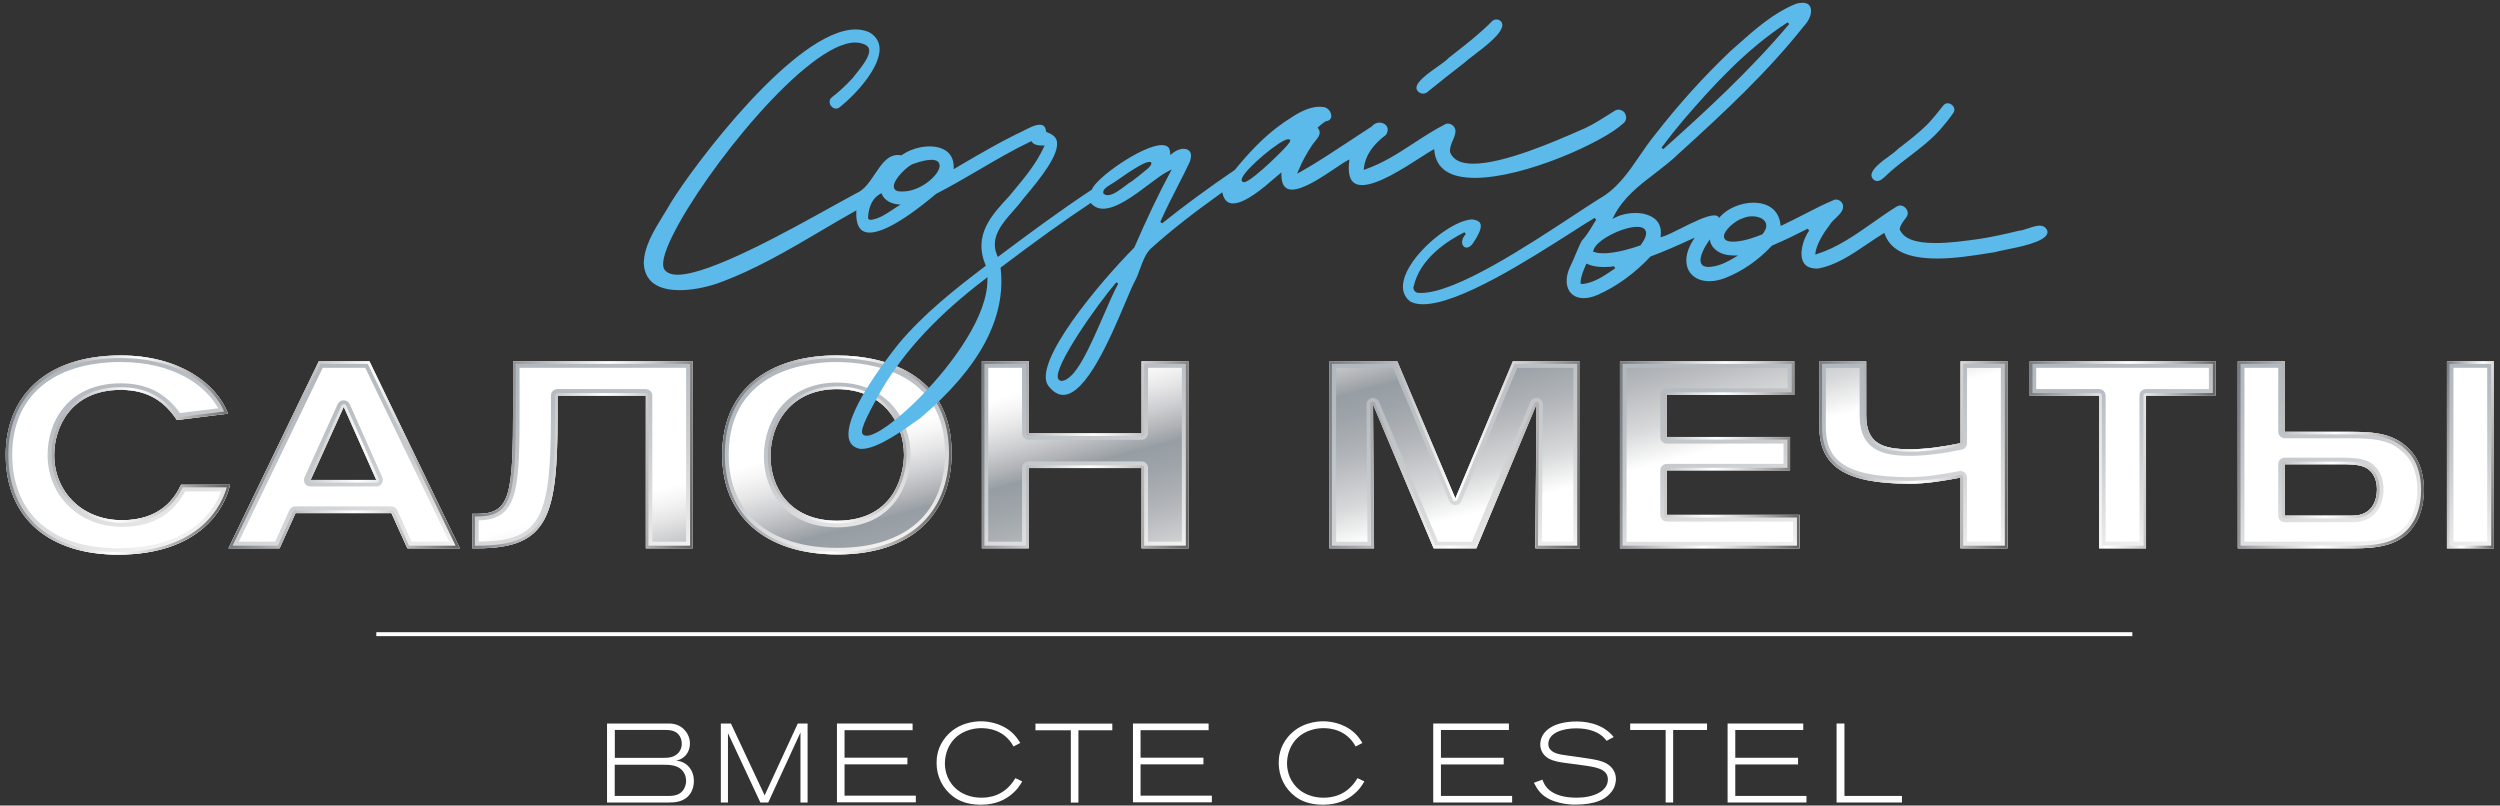 <svg width="270" height="87" viewBox="0 0 270 87" fill="none" xmlns="http://www.w3.org/2000/svg">
<rect x="0" y="0" width="270" height="87" fill="#333333" stroke="none"/>
<path d="M72.25 78.14C73.01 78.14 73.65 78.42 74.11 79.05C74.24 79.23 74.51 79.67 74.51 80.28C74.51 81.4 73.77 82.01 73.02 82.15C74.26 82.25 74.94 83.24 74.94 84.35C74.94 84.64 74.89 85.62 74.08 86.2C73.51 86.61 72.87 86.67 72.21 86.67H65.56V78.14H72.25ZM66.4 81.85H71.61C72.24 81.85 72.85 81.8 73.3 81.27C73.43 81.11 73.63 80.82 73.63 80.33C73.63 80.19 73.62 79.83 73.4 79.48C73.01 78.88 72.38 78.83 71.73 78.83H66.4V81.85ZM66.4 85.96H72.22C72.87 85.96 73.52 85.83 73.88 85.19C74.07 84.84 74.1 84.5 74.1 84.36C74.1 84.22 74.08 83.71 73.77 83.31C73.26 82.61 72.32 82.59 71.53 82.59H66.39V85.96H66.4Z" fill="white"/>
<path d="M86.45 86.67V79.11L82.97 86.67H82.12L78.62 79.18V86.67H77.85V78.14H78.94L82.58 85.9L86.16 78.14H87.22V86.67H86.45Z" fill="white"/>
<path d="M90.39 86.67V78.14H98.56V78.86H91.21V81.83H98V82.55H91.21V85.93H98.91V86.65H90.39V86.67Z" fill="white"/>
<path d="M109.46 80.62C108.46 78.77 106.66 78.64 105.98 78.64C105.51 78.64 104.12 78.72 103.08 79.79C102.14 80.76 102.05 81.99 102.05 82.44C102.05 82.91 102.13 84.08 103.11 85.05C104.15 86.09 105.52 86.15 105.99 86.15C106.73 86.15 108.49 86.03 109.66 84.04L110.4 84.39C110.19 84.75 109.86 85.34 109.06 85.94C108.52 86.34 107.56 86.91 105.94 86.91C104.38 86.91 103.49 86.43 102.96 86.04C101.8 85.18 101.15 83.85 101.15 82.39C101.15 81.86 101.22 80.7 102.14 79.6C103.44 78.03 105.28 77.9 105.96 77.9C106.49 77.9 108.06 78 109.3 79.12C109.69 79.47 109.92 79.81 110.19 80.24L109.46 80.62Z" fill="white"/>
<path d="M116.47 78.87V86.68H115.65V78.87H111.83V78.15H120.13V78.87H116.47Z" fill="white"/>
<path d="M122.36 86.67V78.14H130.53V78.86H123.18V81.83H129.97V82.55H123.18V85.93H130.88V86.65H122.36V86.67Z" fill="white"/>
<path d="M146.41 80.62C145.41 78.77 143.61 78.64 142.93 78.64C142.46 78.64 141.07 78.72 140.03 79.79C139.09 80.76 139 81.99 139 82.44C139 82.91 139.09 84.08 140.06 85.05C141.1 86.09 142.46 86.15 142.94 86.15C143.68 86.15 145.44 86.03 146.61 84.04L147.35 84.39C147.14 84.75 146.81 85.34 146.01 85.94C145.47 86.34 144.51 86.91 142.89 86.91C141.33 86.91 140.44 86.43 139.91 86.04C138.75 85.18 138.1 83.85 138.1 82.39C138.1 81.86 138.17 80.7 139.09 79.6C140.39 78.03 142.23 77.9 142.91 77.9C143.44 77.9 145.01 78 146.25 79.12C146.64 79.47 146.87 79.81 147.14 80.24L146.41 80.62Z" fill="white"/>
<path d="M154.79 86.67V78.14H162.96V78.84H155.62V81.84H162.4V82.56H155.62V85.96H163.31V86.67H154.79Z" fill="white"/>
<path d="M166.58 84.2C166.77 84.71 167.28 86.15 170.3 86.15C172 86.15 173.65 85.5 173.65 84.19C173.65 83.01 172.33 82.84 170.79 82.63L168.93 82.38C168.42 82.31 167.82 82.21 167.37 81.98C167.08 81.84 166.35 81.39 166.35 80.4C166.35 79.02 167.7 77.92 170.28 77.92C170.88 77.92 172.99 77.98 174.28 79.6L173.51 80.01C172.76 78.96 171.44 78.66 170.22 78.66C168.79 78.66 167.22 79.14 167.22 80.36C167.22 80.96 167.72 81.19 167.88 81.28C168.24 81.45 168.65 81.51 169.46 81.62C171.32 81.89 172.5 82.01 173.25 82.33C174.01 82.66 174.52 83.3 174.52 84.14C174.52 84.38 174.46 84.93 174.12 85.41C173.48 86.32 172.33 86.9 170.08 86.9C169.55 86.9 167.49 86.8 166.39 85.63C166.06 85.29 165.88 84.95 165.66 84.54L166.58 84.2Z" fill="white"/>
<path d="M180.7 78.84V86.67H179.89V78.84H176.06V78.14H184.36V78.84H180.7Z" fill="white"/>
<path d="M186.58 86.67V78.14H194.75V78.84H187.41V81.84H194.19V82.56H187.41V85.96H195.1V86.67H186.58Z" fill="white"/>
<path d="M198.35 86.67V78.14H199.2V85.96H205.41V86.67H198.35Z" fill="white"/>
<path d="M40.64 68.49H230.29" stroke="white" stroke-width="0.425" stroke-miterlimit="10"/>
<path d="M24.85 52.35C24.31 54.84 21.62 59.9 12.75 59.9C5.54 59.9 0.62 56.15 0.62 49.09C0.62 43.11 4.65 38.39 13.04 38.39C19.45 38.39 23.43 41.51 24.63 44.68L19.11 45.37C17.91 43.54 16.16 42.11 13.04 42.11C7.66 42.11 5.86 46.15 5.86 49.15C5.86 53.04 8.81 56.19 13.18 56.19C17.3 56.19 18.87 53.84 19.56 52.36H24.85V52.35ZM43.99 59.21L42.27 55.41H31.91L30.19 59.21H24.67L34.43 39.01H39.89L49.65 59.21H43.99ZM37.12 43.94L33.54 51.84H40.64L37.12 43.94ZM69.75 59.21V42.73H60.22V45.02C60.19 55.66 59.28 59.21 51.58 59.21H51.01V55.49H51.58C55.16 55.49 55.41 53.34 55.41 43.87V39.01H74.81V59.21H69.75ZM90.27 38.39C96.51 38.39 102.77 40.96 102.77 48.92C102.77 55.59 98.42 59.88 90.44 59.88C82.46 59.88 77.99 55.56 77.99 49.12C78 41.3 84.04 38.39 90.27 38.39ZM90.39 56.24C97.03 56.24 97.63 50.55 97.63 49.15C97.63 45.54 95.26 42.03 90.39 42.03C85.38 42.03 83.21 45.78 83.21 49.27C83.21 52.52 85.18 56.24 90.39 56.24ZM123.29 59.21V50.54H111.1V59.21H106.04V39.01H111.1V46.79H123.29V39.01H128.35V59.21H123.29ZM165.82 59.21C165.82 58.18 165.93 43.67 165.93 43.67L159.44 59.21H154.83L148.28 43.67C148.28 43.67 148.39 58.43 148.39 59.21H143.58V39.01H150.9L157.17 53.83L163.38 39.01H170.62V59.21H165.82ZM174.96 59.21V39.01H193.79V42.64H180.03V47.19H193.33V50.79H180.03V55.6H194.36V59.21H174.96ZM216.8 59.21H211.74V51.58C209.91 51.92 208.11 52.24 206.19 52.24C199.04 52.24 196.49 50.21 196.49 46.06V39.02H201.55V44.86C201.55 47.89 203.27 48.52 206.3 48.52C208.07 48.52 209.99 48.23 211.74 47.86V39.02H216.8V59.21ZM231.77 42.73V59.21H226.71V42.73H219.21V39.01H239.27V42.73H231.77ZM241.69 39.02H246.75V46.63H253.7C256.62 46.63 258.71 46.83 260.42 48.77C261.45 49.94 261.76 51.57 261.76 52.89C261.76 54.66 261.25 55.89 260.87 56.49C259.44 58.92 256.81 59.21 254.23 59.21H241.67V39.02H241.69ZM254.08 55.69C256.17 55.69 256.71 54.06 256.71 52.86C256.71 51.63 256.17 50.77 255.34 50.43C254.65 50.14 253.62 50.14 252.88 50.14H246.76V55.69H254.08ZM264.27 59.21V39.01H269.33V59.21H264.27Z" fill="url(#paint0_linear_41_21)"/>
<path d="M74.1 39.72V58.5H70.45V42.73C70.45 42.34 70.13 42.02 69.74 42.02H60.21C59.82 42.02 59.5 42.34 59.5 42.73V45.02C59.47 55.72 58.55 58.47 51.7 58.5V56.2C56.11 56.13 56.11 52.5 56.11 43.88V39.72H74.1ZM74.81 39.02H55.41V43.88C55.41 53.35 55.15 55.5 51.58 55.5H51.01V59.22H51.58C59.28 59.22 60.19 55.67 60.22 45.03V42.74H69.75V59.22H74.81V39.02Z" fill="url(#paint1_linear_41_21)"/>
<path d="M74.53 39.3V58.93H70.03V42.73C70.03 42.57 69.9 42.45 69.75 42.45H60.22C60.06 42.45 59.94 42.58 59.94 42.73V45.02C59.91 55.96 58.87 58.93 51.58 58.93H51.29V55.78H51.58C55.52 55.78 55.7 53.12 55.7 43.88V39.3H74.53ZM74.81 39.02H55.41V43.88C55.41 53.35 55.15 55.5 51.58 55.5H51.01V59.22H51.58C59.28 59.22 60.19 55.67 60.22 45.03V42.74H69.75V59.22H74.81V39.02Z" fill="url(#paint2_linear_41_21)"/>
<path d="M39.45 39.72L48.52 58.5H44.44L42.91 55.11C42.8 54.86 42.54 54.69 42.26 54.69H31.9C31.62 54.69 31.37 54.85 31.25 55.11L29.72 58.5H25.79L34.86 39.72H39.45ZM33.55 52.54H40.65C40.89 52.54 41.11 52.42 41.24 52.22C41.37 52.02 41.39 51.76 41.29 51.55L37.77 43.65C37.66 43.4 37.4 43.23 37.12 43.23C36.84 43.23 36.59 43.39 36.47 43.65L32.89 51.55C32.79 51.77 32.81 52.02 32.94 52.23C33.07 52.44 33.31 52.54 33.55 52.54ZM39.9 39.02H34.44L24.68 59.22H30.2L31.92 55.42H42.28L44 59.22H49.67L39.9 39.02ZM33.55 51.83L37.13 43.93L40.65 51.83H33.55Z" fill="url(#paint3_linear_41_21)"/>
<path d="M39.72 39.3L49.2 58.93H44.17L42.53 55.29C42.48 55.19 42.38 55.12 42.27 55.12H31.91C31.8 55.12 31.7 55.19 31.65 55.29L30.01 58.93H25.12L34.6 39.3H39.72ZM33.55 52.12H40.65C40.75 52.12 40.84 52.07 40.89 51.99C40.94 51.91 40.95 51.81 40.91 51.72L37.39 43.82C37.34 43.72 37.24 43.65 37.13 43.65C37.02 43.65 36.92 43.72 36.87 43.82L33.29 51.72C33.25 51.81 33.26 51.91 33.31 51.99C33.36 52.07 33.45 52.12 33.55 52.12ZM39.9 39.02H34.44L24.68 59.22H30.2L31.92 55.42H42.28L44 59.22H49.67L39.9 39.02ZM33.55 51.83L37.13 43.93L40.65 51.83H33.55Z" fill="url(#paint4_linear_41_21)"/>
<path d="M268.62 39.72V58.5H264.97V39.72H268.62ZM269.33 39.02H264.27V59.22H269.33V39.02Z" fill="url(#paint5_linear_41_21)"/>
<path d="M269.05 39.3V58.93H264.55V39.3H269.05ZM269.33 39.02H264.27V59.22H269.33V39.02Z" fill="url(#paint6_linear_41_21)"/>
<path d="M246.05 39.72V46.62C246.05 47.01 246.37 47.33 246.76 47.33H253.71C256.83 47.33 258.46 47.6 259.9 49.23C260.92 50.39 261.07 52.02 261.07 52.88C261.07 54.71 260.47 55.82 260.28 56.13C259.12 58.1 257.03 58.5 254.25 58.5H242.4V39.72H246.05ZM246.76 56.4H254.08C256.55 56.4 257.42 54.49 257.42 52.86C257.42 51.4 256.74 50.24 255.61 49.77C254.79 49.43 253.69 49.43 252.88 49.43H246.76C246.37 49.43 246.05 49.75 246.05 50.14V55.69C246.05 56.09 246.37 56.4 246.76 56.4ZM246.76 39.02H241.7V59.22H254.26C256.84 59.22 259.47 58.93 260.9 56.5C261.27 55.9 261.79 54.67 261.79 52.9C261.79 51.58 261.48 49.95 260.45 48.78C258.73 46.83 256.65 46.64 253.73 46.64H246.78V39.02H246.76ZM246.76 55.69V50.14H252.88C253.62 50.14 254.65 50.14 255.34 50.43C256.17 50.77 256.71 51.63 256.71 52.86C256.71 54.06 256.17 55.69 254.08 55.69H246.76Z" fill="url(#paint7_linear_41_21)"/>
<path d="M246.47 39.3V46.63C246.47 46.79 246.6 46.91 246.75 46.91H253.7C256.45 46.91 258.53 47.06 260.21 48.96C261.32 50.22 261.48 51.97 261.48 52.89C261.48 54.78 260.89 55.94 260.63 56.35C259.23 58.73 256.6 58.93 254.24 58.93H241.98V39.3H246.47ZM246.76 55.98H254.08C256.23 55.98 257 54.37 257 52.86C257 51.58 256.42 50.57 255.45 50.17C254.71 49.86 253.65 49.86 252.88 49.86H246.76C246.6 49.86 246.48 49.99 246.48 50.14V55.69C246.47 55.85 246.6 55.98 246.76 55.98ZM246.76 39.02H241.7V59.22H254.26C256.84 59.22 259.47 58.93 260.9 56.5C261.27 55.9 261.79 54.67 261.79 52.9C261.79 51.58 261.48 49.95 260.45 48.78C258.73 46.83 256.65 46.64 253.73 46.64H246.78V39.02H246.76ZM246.76 55.69V50.14H252.88C253.62 50.14 254.65 50.14 255.34 50.43C256.17 50.77 256.71 51.63 256.71 52.86C256.71 54.06 256.17 55.69 254.08 55.69H246.76Z" fill="url(#paint8_linear_41_21)"/>
<path d="M13.03 39.1C18.81 39.1 22.2 41.64 23.57 44.1L19.44 44.61C17.87 42.42 15.82 41.4 13.03 41.4C7.58 41.4 5.14 45.29 5.14 49.15C5.14 53.57 8.59 56.9 13.17 56.9C16.36 56.9 18.65 55.61 19.99 53.07H23.89C23.15 55.07 20.66 59.21 12.74 59.21C5.59 59.21 1.32 55.43 1.32 49.1C1.32 42.83 5.7 39.1 13.03 39.1ZM13.03 38.39C4.65 38.39 0.61 43.11 0.61 49.09C0.61 56.16 5.53 59.9 12.74 59.9C21.61 59.9 24.3 54.84 24.84 52.35H19.55C18.86 53.84 17.29 56.18 13.17 56.18C8.79 56.18 5.85 53.03 5.85 49.14C5.85 46.14 7.65 42.1 13.03 42.1C16.15 42.1 17.89 43.53 19.1 45.36L24.62 44.67C23.42 41.5 19.44 38.39 13.03 38.39Z" fill="url(#paint9_linear_41_21)"/>
<path d="M13.03 38.67C19.42 38.67 23 41.71 24.21 44.44L19.23 45.06C17.72 42.85 15.75 41.82 13.03 41.82C7.14 41.82 5.57 46.42 5.57 49.14C5.57 53.31 8.84 56.46 13.18 56.46C16.29 56.46 18.5 55.17 19.74 52.63H24.49C24 54.37 21.77 59.62 12.75 59.62C5.33 59.62 0.9 55.68 0.9 49.09C0.9 42.66 5.55 38.67 13.03 38.67ZM13.03 38.39C4.65 38.39 0.61 43.11 0.61 49.09C0.61 56.16 5.53 59.9 12.74 59.9C21.61 59.9 24.3 54.84 24.84 52.35H19.55C18.86 53.84 17.29 56.18 13.17 56.18C8.79 56.18 5.85 53.03 5.85 49.14C5.85 46.14 7.65 42.1 13.03 42.1C16.15 42.1 17.89 43.53 19.1 45.36L24.62 44.67C23.42 41.5 19.44 38.39 13.03 38.39Z" fill="url(#paint10_linear_41_21)"/>
<path d="M238.56 39.72V42.02H231.77C231.38 42.02 231.06 42.34 231.06 42.73V58.5H227.41V42.73C227.41 42.34 227.09 42.02 226.7 42.02H219.91V39.72H238.56ZM239.27 39.02H219.21V42.74H226.71V59.22H231.77V42.74H239.27V39.02Z" fill="url(#paint11_linear_41_21)"/>
<path d="M238.99 39.3V42.45H231.78C231.62 42.45 231.5 42.58 231.5 42.73V58.93H227V42.73C227 42.57 226.87 42.45 226.72 42.45H219.51V39.3H238.99ZM239.27 39.02H219.21V42.74H226.71V59.22H231.77V42.74H239.27V39.02Z" fill="url(#paint12_linear_41_21)"/>
<path d="M193.07 39.72V41.94H180.02C179.63 41.94 179.31 42.26 179.31 42.65V47.2C179.31 47.59 179.63 47.91 180.02 47.91H192.62V50.1H180.02C179.63 50.1 179.31 50.42 179.31 50.81V55.62C179.31 56.01 179.63 56.33 180.02 56.33H193.65V58.52H175.67V39.74H193.07M193.78 39.02H174.95V59.22H194.35V55.61H180.02V50.8H193.32V47.2H180.02V42.65H193.78V39.02Z" fill="url(#paint13_linear_41_21)"/>
<path d="M193.5 39.3V42.37H180.02C179.86 42.37 179.74 42.5 179.74 42.65V47.2C179.74 47.36 179.87 47.48 180.02 47.48H193.04V50.52H180.02C179.86 50.52 179.74 50.65 179.74 50.8V55.61C179.74 55.77 179.87 55.89 180.02 55.89H194.07V58.93H175.24V39.3H193.5ZM193.78 39.02H174.95V59.22H194.35V55.61H180.02V50.8H193.32V47.2H180.02V42.65H193.78V39.02Z" fill="url(#paint14_linear_41_21)"/>
<path d="M216.09 39.72V58.5H212.44V51.58C212.44 51.37 212.35 51.17 212.18 51.03C212.05 50.92 211.89 50.87 211.73 50.87C211.69 50.87 211.64 50.87 211.6 50.88C209.72 51.23 208.01 51.53 206.18 51.53C198.72 51.53 197.19 49.34 197.19 46.06V39.73H200.84V44.86C200.84 48.7 203.46 49.23 206.3 49.23C207.91 49.23 209.79 49 211.88 48.56C212.21 48.49 212.44 48.2 212.44 47.87V39.74H216.09M216.8 39.02H211.74V47.86C209.99 48.23 208.08 48.52 206.3 48.52C203.27 48.52 201.55 47.89 201.55 44.86V39.02H196.49V46.06C196.49 50.21 199.04 52.24 206.19 52.24C208.11 52.24 209.91 51.93 211.74 51.58V59.22H216.8V39.02Z" fill="url(#paint15_linear_41_21)"/>
<path d="M216.52 39.3V58.93H212.02V51.58C212.02 51.5 211.98 51.42 211.92 51.36C211.87 51.32 211.8 51.29 211.74 51.29C211.72 51.29 211.71 51.29 211.69 51.29C209.79 51.65 208.06 51.94 206.19 51.94C199.5 51.94 196.78 50.23 196.78 46.04V39.28H201.28V44.83C201.28 48.12 203.21 48.78 206.31 48.78C207.89 48.78 209.74 48.56 211.8 48.12C211.93 48.09 212.02 47.98 212.02 47.84V39.28H216.52M216.8 39.02H211.74V47.86C209.99 48.23 208.08 48.52 206.3 48.52C203.27 48.52 201.55 47.89 201.55 44.86V39.02H196.49V46.06C196.49 50.21 199.04 52.24 206.19 52.24C208.11 52.24 209.91 51.93 211.74 51.58V59.22H216.8V39.02Z" fill="url(#paint16_linear_41_21)"/>
<path d="M169.92 39.72V58.5H166.53C166.55 55.38 166.64 43.81 166.64 43.68C166.64 43.34 166.41 43.05 166.07 42.98C166.02 42.97 165.97 42.97 165.93 42.97C165.65 42.97 165.39 43.14 165.28 43.41L158.97 58.51H155.31L148.94 43.41C148.83 43.14 148.57 42.98 148.29 42.98C148.24 42.98 148.19 42.98 148.15 42.99C147.82 43.06 147.58 43.35 147.58 43.69C147.58 43.82 147.67 55.44 147.69 58.51H144.3V39.73H150.45L156.53 54.12C156.64 54.38 156.9 54.55 157.18 54.55C157.47 54.55 157.72 54.38 157.83 54.12L163.86 39.73H169.92M170.63 39.02H163.39L157.18 53.84L150.91 39.02H143.59V59.22H148.4C148.4 58.45 148.29 43.68 148.29 43.68L154.84 59.22H159.45L165.94 43.68C165.94 43.68 165.83 58.19 165.83 59.22H170.64V39.02H170.63Z" fill="url(#paint17_linear_41_21)"/>
<path d="M170.34 39.3V58.93H166.1C166.11 56.66 166.21 43.82 166.21 43.68C166.21 43.54 166.12 43.43 165.98 43.4C165.96 43.4 165.94 43.39 165.92 43.39C165.81 43.39 165.7 43.46 165.66 43.56L159.24 58.92H155.01L148.53 43.56C148.49 43.45 148.38 43.39 148.27 43.39C148.25 43.39 148.23 43.39 148.21 43.4C148.08 43.43 147.98 43.54 147.98 43.68C147.98 43.82 148.08 56.74 148.09 58.93H143.85V39.3H150.7L156.89 53.95C156.93 54.05 157.04 54.12 157.15 54.12C157.26 54.12 157.37 54.05 157.41 53.95L163.55 39.3H170.34ZM170.63 39.02H163.39L157.18 53.84L150.91 39.02H143.59V59.22H148.4C148.4 58.45 148.29 43.68 148.29 43.68L154.84 59.22H159.45L165.94 43.68C165.94 43.68 165.83 58.19 165.83 59.22H170.64V39.02H170.63Z" fill="url(#paint18_linear_41_21)"/>
<path d="M90.27 39.1C93.82 39.1 102.06 40.06 102.06 48.92C102.06 55.43 97.82 59.17 90.44 59.17C83.09 59.17 78.7 55.41 78.7 49.12C78.71 39.82 87.56 39.1 90.27 39.1ZM90.39 56.95C96.66 56.95 98.34 52.04 98.34 49.15C98.34 45.38 95.85 41.32 90.39 41.32C84.97 41.32 82.5 45.44 82.5 49.27C82.5 53.09 84.94 56.95 90.39 56.95ZM90.27 38.39C84.03 38.39 78 41.31 78 49.12C78 55.56 82.46 59.88 90.45 59.88C98.43 59.88 102.78 55.59 102.78 48.92C102.78 40.96 96.51 38.39 90.27 38.39ZM90.39 56.24C85.18 56.24 83.21 52.52 83.21 49.26C83.21 45.77 85.38 42.02 90.39 42.02C95.25 42.02 97.63 45.54 97.63 49.14C97.63 50.55 97.03 56.24 90.39 56.24Z" fill="url(#paint19_linear_41_21)"/>
<path d="M90.27 38.67C93.94 38.67 102.49 39.67 102.49 48.91C102.49 55.59 97.99 59.58 90.44 59.58C82.82 59.58 78.28 55.66 78.28 49.11C78.28 39.42 87.46 38.67 90.27 38.67ZM90.39 56.52C97.7 56.52 97.91 49.9 97.91 49.14C97.91 45.57 95.56 41.73 90.39 41.73C85.26 41.73 82.93 45.63 82.93 49.25C82.92 52.87 85.23 56.52 90.39 56.52ZM90.27 38.39C84.03 38.39 78 41.31 78 49.12C78 55.56 82.46 59.88 90.45 59.88C98.43 59.88 102.78 55.59 102.78 48.92C102.78 40.96 96.51 38.39 90.27 38.39ZM90.39 56.24C85.18 56.24 83.21 52.52 83.21 49.26C83.21 45.77 85.38 42.02 90.39 42.02C95.25 42.02 97.63 45.54 97.63 49.14C97.63 50.55 97.03 56.24 90.39 56.24Z" fill="url(#paint20_linear_41_21)"/>
<path d="M127.64 39.72V58.5H123.99V50.54C123.99 50.15 123.67 49.83 123.28 49.83H111.09C110.7 49.83 110.38 50.15 110.38 50.54V58.5H106.73V39.72H110.38V46.79C110.38 47.18 110.7 47.5 111.09 47.5H123.28C123.67 47.5 123.99 47.18 123.99 46.79V39.72H127.64ZM128.35 39.02H123.29V46.8H111.1V39.02H106.04V59.22H111.1V50.55H123.29V59.22H128.35V39.02Z" fill="url(#paint21_linear_41_21)"/>
<path d="M128.07 39.3V58.93H123.57V50.54C123.57 50.38 123.44 50.26 123.29 50.26H111.1C110.94 50.26 110.82 50.39 110.82 50.54V58.93H106.32V39.3H110.82V46.8C110.82 46.96 110.95 47.08 111.1 47.08H123.29C123.45 47.08 123.57 46.95 123.57 46.8V39.3H128.07ZM128.35 39.02H123.29V46.8H111.1V39.02H106.04V59.22H111.1V50.55H123.29V59.22H128.35V39.02Z" fill="url(#paint22_linear_41_21)"/>
<path d="M93.07 48.48C92.99 48.48 92.91 48.47 92.83 48.47C92.26 48.33 91.89 48.03 91.73 47.55C91.16 45.89 93.05 42.19 97.04 37.14C99.78 33.87 103.16 31.21 106.39 28.76L106.47 28.7L106.43 28.61C105.1 25.38 107.07 23.25 108.99 21.19L109.43 20.66C110.66 19.19 111.92 17.67 112.73 15.9L112.82 15.71L112.6 15.72C111.98 15.72 111.64 15.59 111.45 15.33L111.39 15.24L111.29 15.29C109.37 16.21 107.51 17.3 105.7 18.36C104.2 19.24 102.65 20.14 101.09 20.94C96.98 24.4 94.92 25.12 93.92 25.12C93.51 25.12 93.19 25 92.96 24.77C92.62 24.42 92.46 23.81 92.48 22.95L92.49 22.72L92.29 22.83C91.09 23.5 89.91 24.2 88.72 24.9C85.14 27.01 81.45 29.19 77.48 30.61C76.16 31.06 74.64 31.34 73.41 31.34C71.71 31.34 69.67 30.85 69.53 28.48C69.53 26.67 70.6 24.93 71.64 23.24C71.92 22.79 72.19 22.35 72.44 21.91C74.97 17.78 85.94 3.18 92.41 3.18C92.93 3.18 93.41 3.28 93.85 3.47C94.55 3.86 94.93 4.43 94.99 5.13C95.15 7.22 92.44 10.19 90.69 11.58C90.56 11.68 90.43 11.73 90.29 11.73C90.01 11.73 89.73 11.51 89.63 11.21C89.59 11.08 89.52 10.75 89.86 10.49C90.62 9.91 91.34 9.24 92.07 8.45L92.41 8.02C93.08 7.19 94 6.05 93.86 5.33C93.82 5.13 93.7 4.98 93.51 4.87C93.18 4.69 92.79 4.59 92.37 4.59C87.21 4.59 76.13 18.38 72.65 25.42C71.68 27.38 71.39 28.63 71.79 29.15C72.05 29.49 72.52 29.67 73.18 29.67C76.61 29.67 84.94 25.04 89.91 22.28C90.95 21.7 91.84 21.21 92.5 20.86C93.33 20.52 93.92 19.64 94.49 18.79C95.2 17.73 95.87 16.74 96.96 16.74C97.08 16.74 97.21 16.75 97.35 16.78C98.18 16.18 99.33 15.81 100.39 15.81C101.26 15.81 101.99 16.06 102.44 16.51C102.81 16.89 103 17.4 103 18.04V18.27L104.07 17.64C105.92 16.56 107.84 15.44 109.79 14.48C109.97 14.41 110.22 14.28 110.5 14.14C111.07 13.84 111.78 13.47 112.3 13.47C112.56 13.47 112.91 13.55 112.99 14.24C113.64 14.49 113.98 14.75 114.11 15.14C114.58 16.58 112.16 19.49 110.86 21.05C110.53 21.45 110.25 21.78 110.09 22.01C109.89 22.26 109.66 22.51 109.43 22.78C108.22 24.14 106.86 25.69 107.7 27.6L107.77 27.75L107.9 27.65C110.9 25.4 114.39 22.81 117.93 20.47C118.29 19.28 123.37 15.67 125.47 15.67C126.06 15.67 126.35 15.93 126.38 16.49L126.39 16.75L126.59 16.58C126.97 16.26 127.43 16.07 127.83 16.07C128.13 16.07 128.37 16.17 128.5 16.37C128.68 16.62 128.67 17.01 128.49 17.5C128.07 18.4 127.61 19.29 127.15 20.19C126.52 21.42 125.87 22.69 125.31 23.97L125.51 24.12C127.87 22.23 130.44 20.34 133.36 18.35C134.68 16.74 136.45 14.73 138.66 13.22L138.9 13.06C139.98 12.34 141.2 11.53 142.51 11.53C142.62 11.53 142.73 11.54 142.84 11.55C143.37 11.56 143.76 12.05 143.78 12.49C143.79 12.84 143.57 13.06 143.17 13.1C142.91 13.27 142.72 13.42 142.53 13.58L142.3 13.79L142.37 13.89C142.72 14.35 142.45 14.75 142 15.3C141.89 15.43 141.78 15.56 141.7 15.69C141.1 16.58 140.61 17.5 140.23 18.42L140.09 18.76L140.42 18.58C142.18 17.59 143.88 16.46 145.54 15.37C146.4 14.8 147.25 14.23 148.12 13.68C148.37 13.39 148.66 13.24 148.98 13.24C149.33 13.24 149.65 13.41 149.79 13.68C149.93 13.94 149.89 14.25 149.69 14.56C148.24 15.64 147.45 16.83 147.3 18.15L147.28 18.35L147.47 18.28C149.36 17.63 151.07 16.52 152.72 15.44C153.83 14.72 154.98 13.97 156.17 13.37C156.22 13.36 156.29 13.35 156.36 13.35C156.73 13.35 157.07 13.61 157.17 13.97C157.25 14.36 157.08 14.74 156.91 15.15C156.73 15.56 156.55 15.98 156.61 16.45C156.94 17.28 157.78 17.68 159.11 17.68C162.42 17.68 167.96 15.26 170.62 14.09L171.22 13.83C172.29 13.31 173.13 12.76 174.11 12.14L174.24 12.06C174.43 11.92 174.62 11.84 174.81 11.84C175.31 11.89 175.52 12.19 175.59 12.46C175.66 12.73 175.63 13.09 175.31 13.33C173.2 15.32 164.65 19.21 159.29 19.21C156.58 19.21 155.11 18.23 154.91 16.29L154.89 16.1L154.72 16.2C154.38 16.39 153.9 16.69 153.35 17.05C151.53 18.22 148.78 19.99 147.1 19.99C146.64 19.99 146.31 19.86 146.07 19.6C145.72 19.2 145.59 18.48 145.71 17.46L145.74 17.22L145.53 17.33C145.21 17.49 144.73 17.82 144.16 18.2C142.73 19.16 140.77 20.48 139.53 20.48C138.78 20.48 138.4 19.96 138.39 18.89V18.62C138.39 18.62 137.89 19.04 137.69 19.21C136.58 20.18 134.51 21.97 133.17 21.97C132.6 21.97 132.23 21.64 132.05 20.95L132 20.77L131.85 20.88C128.68 23.15 126.33 25 124.24 26.89C123.69 27.47 123.41 28.25 123.14 28.99C122.98 29.43 122.82 29.88 122.61 30.28C122.35 30.75 121.98 31.61 121.52 32.71C119.95 36.43 117.31 42.65 114.82 42.65C114.25 42.65 113.7 42.31 113.19 41.63C111.51 39.14 118.74 30.52 122.5 26.74C123.86 23.61 125.11 20.98 126.36 18.65L126.55 18.3L126.19 18.48C125.63 18.75 124.91 19.29 124.07 19.92C122.52 21.09 120.59 22.54 119.14 22.54C118.63 22.54 118.21 22.36 117.87 22L117.8 21.92L117.71 21.98C114.79 23.92 111.82 26.06 108.06 28.91C108.71 34.28 105.82 39.7 99.41 45.14C97.77 46.3 94.84 48.48 93.07 48.48ZM106.44 30.1C101.39 33.92 97.72 37.84 95.23 42.07L94.92 42.62C93.41 45.34 92.78 46.68 93.25 46.96C93.33 47.03 93.46 47.06 93.61 47.06C94.6 47.06 96.91 45.39 99.37 42.89C102.92 39.29 106.7 34.06 106.64 30.18V29.92L106.44 30.1ZM120.56 30.49C118.5 32.88 113.76 39.61 114.27 40.88C114.33 41.03 114.46 41.12 114.63 41.14C116.14 41.08 117.67 37.54 119.16 34.12C119.74 32.78 120.29 31.52 120.77 30.63L120.56 30.49ZM95.08 20.93C93.9 21.57 93.76 23.01 93.75 23.59C93.89 23.74 93.96 23.75 94.02 23.75C94.9 23.64 95.63 23.16 96.33 22.69C96.54 22.55 96.74 22.42 96.94 22.29L97.26 22.1L96.89 22.06C96.29 21.99 95.54 21.67 95.25 20.99L95.19 20.86L95.08 20.93ZM124.1 17.49C123.67 17.49 122.49 18.17 120.49 19.58C120.34 19.69 120.17 19.79 120.02 19.88C119.5 20.2 119.06 20.48 119.16 20.89C119.34 21.05 119.47 21.08 119.63 21.08C120.19 21.08 120.88 20.56 121.6 20.02L121.97 19.74C121.97 19.74 121.97 19.74 121.98 19.74C122.1 19.74 123.78 18.37 123.97 18.2C124.27 17.91 124.38 17.74 124.34 17.6L124.31 17.5L124.1 17.49ZM100.58 17.26C100.11 17.26 99.45 17.41 98.64 17.7C98.09 17.84 96.54 19.3 96.53 20.11C96.52 20.37 96.67 20.56 96.93 20.64H96.94C97.06 20.67 97.19 20.68 97.34 20.68H97.5C99.44 20.68 101.48 18.87 101.48 17.9C101.48 17.7 101.4 17.53 101.24 17.42C101.09 17.31 100.87 17.26 100.58 17.26ZM139.11 15.04C138.31 15.04 134.65 18.1 134.16 19.19C134.08 19.37 134.08 19.51 134.16 19.6L134.2 19.64L134.34 19.68C134.81 19.68 136.29 18.37 137.13 17.59C137.22 17.51 139.34 15.54 139.34 15.21V15.08L139.11 15.04Z" fill="#5BBAE9"/>
<path d="M153.69 10.11C153.46 10.11 153.24 10 153.11 9.83C153 9.7 152.96 9.57 152.98 9.42C153.06 8.75 154.27 7.9 155.24 7.21C155.78 6.83 156.25 6.5 156.47 6.24L157.2 5.67C158.54 4.62 159.93 3.53 161.14 2.29C161.26 2.17 161.44 2.1 161.62 2.1C161.77 2.1 161.91 2.15 162.03 2.24C162.18 2.37 162.26 2.53 162.25 2.72C162.22 3.64 160.41 5.01 159.22 5.92C158.77 6.26 158.4 6.54 158.21 6.73C156.77 7.85 155.43 8.89 154.12 9.97C153.99 10.06 153.85 10.11 153.69 10.11Z" fill="#5BBAE9"/>
<path d="M153.68 32.86C153.11 32.86 152.63 32.75 152.27 32.54C151.5 31.92 151.32 31.01 151.72 29.86C152.73 27.01 157 23.7 159.02 23.7C159.48 23.75 159.76 23.9 159.87 24.13C160.13 24.7 159.43 25.75 159.01 26.37C158.79 26.63 158.58 26.74 158.39 26.74C158.2 26.74 158.04 26.63 157.96 26.44C157.85 26.18 157.88 25.73 158.31 25.28L158.16 25.08C156.38 25.97 153.31 27.92 152.67 30.98L152.65 30.97C152.61 31.27 152.81 31.56 153.1 31.62C153.22 31.63 153.34 31.64 153.46 31.64C157.21 31.64 164.9 26.58 170 23.23C171.07 22.53 171.99 21.92 172.71 21.47C174.65 20.39 175.89 18.58 177.08 16.83C177.6 16.07 178.13 15.29 178.72 14.58C181.21 11.36 183.95 8.32 186.88 5.53L187.58 4.91C189.53 3.17 191.55 1.38 193.99 0.4C194.23 0.33 194.47 0.3 194.67 0.3C195.1 0.3 195.39 0.46 195.52 0.77C195.75 1.31 195.45 2.17 194.82 2.82C190.9 7.76 186.38 11.98 181.29 16.6C180.5 17.37 179.6 18.05 178.74 18.72C177.06 20 175.33 21.33 174.32 23.3L174.14 23.65L174.49 23.47C175.09 23.17 175.86 23 176.61 23C177.6 23 178.44 23.3 178.91 23.82C179.28 24.23 179.43 24.77 179.36 25.44L179.34 25.62L179.52 25.57C179.95 25.46 180.67 25.1 181.5 24.68C182.76 24.05 184.32 23.26 185.14 23.26C185.35 23.26 185.49 23.31 185.57 23.41L185.67 23.53L185.77 23.41C186.57 22.5 188.03 21.89 189.38 21.89C190.17 21.89 192.02 22.12 192.29 24.22L192.31 24.4L192.47 24.33C193.26 23.96 194.03 23.56 194.8 23.17C195.87 22.62 196.97 22.05 198.1 21.58C198.15 21.57 198.22 21.55 198.29 21.55C198.62 21.55 198.94 21.79 199.03 22.12C199.16 22.69 198.73 23.1 198.27 23.54C198.03 23.77 197.77 24.01 197.61 24.29C196.84 25.29 196.37 26.15 196.12 27.01C196.1 27.11 196.08 27.19 196.07 27.29L196.05 27.49L196.24 27.43C198.43 26.74 200.36 25.38 202.23 24.07C203.08 23.47 203.96 22.85 204.84 22.31C204.96 22.23 205.09 22.19 205.22 22.19C205.5 22.19 205.79 22.37 205.94 22.65C206.08 22.9 206.07 23.17 205.93 23.4L205.77 23.62C205.51 23.96 205.25 24.3 205.16 24.75C205.57 25.78 206.84 26.25 209.02 26.25C210.51 26.25 212.13 26.03 213.21 25.88L213.87 25.79C215.2 25.57 216.45 25.31 218.03 24.92C218.33 24.9 218.69 24.78 219.07 24.65C219.49 24.51 219.91 24.37 220.28 24.37C220.64 24.37 220.9 24.51 221.07 24.82C221.15 24.99 221.15 25.15 221.07 25.31C220.65 26.16 218.13 26.67 216.62 26.97C216.11 27.07 215.69 27.16 215.47 27.23L214.77 27.34C213.26 27.58 211.18 27.92 209.22 27.92C206.05 27.92 204.2 27.06 203.56 25.3L203.51 25.15L203.38 25.23C202.79 25.59 202.2 25.99 201.61 26.39C199.96 27.51 198.25 28.67 196.3 29.01C196.3 29.01 196.3 29.01 196.29 29.01C195.48 29.01 195 28.77 194.76 28.3C194.29 27.42 194.71 25.87 195.39 24.89L195.23 24.7C193.99 25.33 192.7 25.97 191.38 26.52C189.92 28.09 188.18 29.3 186.3 30.03C185.72 30.25 185.15 30.37 184.61 30.37C183.6 30.37 182.79 29.96 182.39 29.23C181.92 28.38 182.07 27.21 182.8 26.03L183.03 25.66L182.64 25.84C181.25 26.48 179.77 27.14 178.26 27.7C176.53 29.54 174.55 30.97 172.51 31.86C171.98 32.09 171.48 32.2 171.03 32.2C170.34 32.2 169.79 31.92 169.48 31.42C169.05 30.73 169.11 29.71 169.65 28.64C169.85 28.24 170.02 27.82 170.19 27.41C170.39 26.94 170.58 26.47 170.82 26.02C171.3 25.51 171.68 24.88 172.05 24.27L172.39 23.72L172.21 23.54C171.56 23.92 170.65 24.5 169.58 25.19C165.1 28.04 157.57 32.86 153.68 32.86ZM171.21 28.75C170.97 29.31 170.73 29.89 170.7 30.51L170.69 30.62L170.79 30.65C170.85 30.66 170.92 30.67 170.99 30.67C172.2 30.5 173.18 29.83 174.13 29.19L174.43 28.99L174.34 28.76C173.98 28.81 173.61 28.84 173.25 28.84C173.09 28.84 172.92 28.83 172.76 28.82C172.27 28.79 171.84 28.69 171.46 28.52L171.34 28.47L171.21 28.75ZM184.49 26.1C184.15 26.6 183.4 27.85 183.74 28.48C183.87 28.72 184.12 28.83 184.49 28.83C184.58 28.83 184.69 28.82 184.8 28.81C185.74 28.71 186.6 28.26 187.31 27.83L187.71 27.59H187.24C186.53 27.59 185.93 27.43 185.46 27.11C185.08 26.85 184.81 26.5 184.72 26.14L184.65 25.86L184.49 26.1ZM176.81 24.5C175.25 24.5 172.35 25.93 172.08 27.06L172.05 27.17L172.16 27.21C172.51 27.34 172.88 27.35 173.16 27.35L173.57 27.34C174.87 27.24 176.12 26.86 177.17 26.5C177.74 25.74 177.89 25.23 177.71 24.89C177.58 24.63 177.28 24.5 176.81 24.5ZM189.23 23.36C188.88 23.36 188.54 23.43 188.26 23.56C187.48 23.76 186.1 24.9 186.19 25.6C186.22 25.83 186.41 26.1 187.15 26.1C187.25 26.1 187.36 26.1 187.48 26.09C188.5 26 189.49 25.64 190.33 25.31C190.85 24.69 190.8 24.28 190.68 24.03C190.49 23.62 189.92 23.36 189.23 23.36ZM193.07 2.41C188.59 5.29 184.94 9.33 181.86 12.9C181.13 13.76 180.36 14.72 179.44 15.94L179.63 16.11C183.97 12.23 188.96 7.67 193.23 2.6L193.07 2.41Z" fill="#5BBAE9"/>
<path d="M202.74 19.55C202.58 19.55 202.44 19.48 202.29 19.34C202.16 19.2 202.1 19.04 202.12 18.86C202.18 18.21 203.21 17.45 204.04 16.85C204.45 16.55 204.8 16.29 205 16.07C206.02 15.29 207.2 14.39 208.23 13.36C208.8 12.75 209.31 12.11 209.86 11.41C209.99 11.24 210.16 11.15 210.35 11.15C210.61 11.15 210.88 11.32 211.01 11.57C211.12 11.79 211.09 12.03 210.93 12.24C210.5 12.85 210.02 13.45 209.5 14.04C208.52 15.13 207.33 16.04 206.18 16.92C205.5 17.44 204.83 17.95 204.19 18.51C204.07 18.61 203.93 18.74 203.79 18.88C203.46 19.2 203.1 19.55 202.74 19.55Z" fill="#5BBAE9"/>
<defs>
<linearGradient id="paint0_linear_41_21" x1="147.543" y1="91.848" x2="125" y2="7.715" gradientUnits="userSpaceOnUse">
<stop offset="0.369" stop-color="white"/>
<stop offset="0.416" stop-color="#D7D8D9"/>
<stop offset="0.476" stop-color="#B3B6BA"/>
<stop offset="0.523" stop-color="#9EA4A9"/>
<stop offset="0.552" stop-color="#979EA3"/>
<stop offset="0.569" stop-color="#AEB1B5"/>
<stop offset="0.596" stop-color="#CDCED0"/>
<stop offset="0.621" stop-color="#E6E6E7"/>
<stop offset="0.643" stop-color="#F7F6F6"/>
<stop offset="0.66" stop-color="white"/>
</linearGradient>
<linearGradient id="paint1_linear_41_21" x1="58.786" y1="37.788" x2="67.547" y2="61.858" gradientUnits="userSpaceOnUse">
<stop offset="0.005" stop-color="#B0B7BD"/>
<stop offset="0.209" stop-color="#B6BCC2"/>
<stop offset="0.513" stop-color="#C8CCCF"/>
<stop offset="0.877" stop-color="#E7E7E8"/>
<stop offset="1" stop-color="#F4F3F2"/>
</linearGradient>
<linearGradient id="paint2_linear_41_21" x1="51.956" y1="47.77" x2="75.856" y2="50.705" gradientUnits="userSpaceOnUse">
<stop offset="0.005" stop-color="#777C80"/>
<stop offset="0.049" stop-color="#83868A"/>
<stop offset="0.209" stop-color="#B0B0B3"/>
<stop offset="0.347" stop-color="#D5D5D6"/>
<stop offset="0.457" stop-color="#F1F0F0"/>
<stop offset="0.524" stop-color="white"/>
<stop offset="0.584" stop-color="#F3F2F2"/>
<stop offset="0.661" stop-color="#DDDCDB"/>
<stop offset="0.75" stop-color="#C0BDBD"/>
<stop offset="0.846" stop-color="#9B9898"/>
<stop offset="0.947" stop-color="#737271"/>
<stop offset="0.979" stop-color="#666666"/>
</linearGradient>
<linearGradient id="paint3_linear_41_21" x1="30.355" y1="40.5" x2="38.627" y2="63.228" gradientUnits="userSpaceOnUse">
<stop offset="0.005" stop-color="#B0B7BD"/>
<stop offset="0.209" stop-color="#B6BCC2"/>
<stop offset="0.513" stop-color="#C8CCCF"/>
<stop offset="0.877" stop-color="#E7E7E8"/>
<stop offset="1" stop-color="#F4F3F2"/>
</linearGradient>
<linearGradient id="paint4_linear_41_21" x1="26.012" y1="48.344" x2="50.618" y2="51.365" gradientUnits="userSpaceOnUse">
<stop offset="0.005" stop-color="#777C80"/>
<stop offset="0.049" stop-color="#83868A"/>
<stop offset="0.209" stop-color="#B0B0B3"/>
<stop offset="0.347" stop-color="#D5D5D6"/>
<stop offset="0.457" stop-color="#F1F0F0"/>
<stop offset="0.524" stop-color="white"/>
<stop offset="0.584" stop-color="#F3F2F2"/>
<stop offset="0.661" stop-color="#DDDCDB"/>
<stop offset="0.75" stop-color="#C0BDBD"/>
<stop offset="0.846" stop-color="#9B9898"/>
<stop offset="0.947" stop-color="#737271"/>
<stop offset="0.979" stop-color="#666666"/>
</linearGradient>
<linearGradient id="paint5_linear_41_21" x1="263.258" y1="39.383" x2="270.342" y2="58.847" gradientUnits="userSpaceOnUse">
<stop offset="0.005" stop-color="#B0B7BD"/>
<stop offset="0.209" stop-color="#B6BCC2"/>
<stop offset="0.513" stop-color="#C8CCCF"/>
<stop offset="0.877" stop-color="#E7E7E8"/>
<stop offset="1" stop-color="#F4F3F2"/>
</linearGradient>
<linearGradient id="paint6_linear_41_21" x1="263.084" y1="48.659" x2="270.516" y2="49.571" gradientUnits="userSpaceOnUse">
<stop offset="0.005" stop-color="#777C80"/>
<stop offset="0.049" stop-color="#83868A"/>
<stop offset="0.209" stop-color="#B0B0B3"/>
<stop offset="0.347" stop-color="#D5D5D6"/>
<stop offset="0.457" stop-color="#F1F0F0"/>
<stop offset="0.524" stop-color="white"/>
<stop offset="0.584" stop-color="#F3F2F2"/>
<stop offset="0.661" stop-color="#DDDCDB"/>
<stop offset="0.75" stop-color="#C0BDBD"/>
<stop offset="0.846" stop-color="#9B9898"/>
<stop offset="0.947" stop-color="#737271"/>
<stop offset="0.979" stop-color="#666666"/>
</linearGradient>
<linearGradient id="paint7_linear_41_21" x1="245.306" y1="37.701" x2="253.563" y2="60.387" gradientUnits="userSpaceOnUse">
<stop offset="0.005" stop-color="#B0B7BD"/>
<stop offset="0.209" stop-color="#B6BCC2"/>
<stop offset="0.513" stop-color="#C8CCCF"/>
<stop offset="0.877" stop-color="#E7E7E8"/>
<stop offset="1" stop-color="#F4F3F2"/>
</linearGradient>
<linearGradient id="paint8_linear_41_21" x1="240.51" y1="48.659" x2="262.04" y2="51.302" gradientUnits="userSpaceOnUse">
<stop offset="0.005" stop-color="#777C80"/>
<stop offset="0.049" stop-color="#83868A"/>
<stop offset="0.209" stop-color="#B0B0B3"/>
<stop offset="0.347" stop-color="#D5D5D6"/>
<stop offset="0.457" stop-color="#F1F0F0"/>
<stop offset="0.524" stop-color="white"/>
<stop offset="0.584" stop-color="#F3F2F2"/>
<stop offset="0.661" stop-color="#DDDCDB"/>
<stop offset="0.75" stop-color="#C0BDBD"/>
<stop offset="0.846" stop-color="#9B9898"/>
<stop offset="0.947" stop-color="#737271"/>
<stop offset="0.979" stop-color="#666666"/>
</linearGradient>
<linearGradient id="paint9_linear_41_21" x1="9.191" y1="38.619" x2="16.831" y2="59.609" gradientUnits="userSpaceOnUse">
<stop offset="0.005" stop-color="#B0B7BD"/>
<stop offset="0.209" stop-color="#B6BCC2"/>
<stop offset="0.513" stop-color="#C8CCCF"/>
<stop offset="0.877" stop-color="#E7E7E8"/>
<stop offset="1" stop-color="#F4F3F2"/>
</linearGradient>
<linearGradient id="paint10_linear_41_21" x1="0.695" y1="47.649" x2="25.061" y2="50.641" gradientUnits="userSpaceOnUse">
<stop offset="0.005" stop-color="#777C80"/>
<stop offset="0.049" stop-color="#83868A"/>
<stop offset="0.209" stop-color="#B0B0B3"/>
<stop offset="0.347" stop-color="#D5D5D6"/>
<stop offset="0.457" stop-color="#F1F0F0"/>
<stop offset="0.524" stop-color="white"/>
<stop offset="0.584" stop-color="#F3F2F2"/>
<stop offset="0.661" stop-color="#DDDCDB"/>
<stop offset="0.75" stop-color="#C0BDBD"/>
<stop offset="0.846" stop-color="#9B9898"/>
<stop offset="0.947" stop-color="#737271"/>
<stop offset="0.979" stop-color="#666666"/>
</linearGradient>
<linearGradient id="paint11_linear_41_21" x1="227.47" y1="36.01" x2="235.431" y2="57.883" gradientUnits="userSpaceOnUse">
<stop offset="0.005" stop-color="#B0B7BD"/>
<stop offset="0.209" stop-color="#B6BCC2"/>
<stop offset="0.513" stop-color="#C8CCCF"/>
<stop offset="0.877" stop-color="#E7E7E8"/>
<stop offset="1" stop-color="#F4F3F2"/>
</linearGradient>
<linearGradient id="paint12_linear_41_21" x1="218.196" y1="47.299" x2="238.404" y2="49.78" gradientUnits="userSpaceOnUse">
<stop offset="0.005" stop-color="#777C80"/>
<stop offset="0.049" stop-color="#83868A"/>
<stop offset="0.209" stop-color="#B0B0B3"/>
<stop offset="0.347" stop-color="#D5D5D6"/>
<stop offset="0.457" stop-color="#F1F0F0"/>
<stop offset="0.524" stop-color="white"/>
<stop offset="0.584" stop-color="#F3F2F2"/>
<stop offset="0.661" stop-color="#DDDCDB"/>
<stop offset="0.75" stop-color="#C0BDBD"/>
<stop offset="0.846" stop-color="#9B9898"/>
<stop offset="0.947" stop-color="#737271"/>
<stop offset="0.979" stop-color="#666666"/>
</linearGradient>
<linearGradient id="paint13_linear_41_21" x1="180.024" y1="37.172" x2="188.785" y2="61.242" gradientUnits="userSpaceOnUse">
<stop offset="0.005" stop-color="#B0B7BD"/>
<stop offset="0.209" stop-color="#B6BCC2"/>
<stop offset="0.513" stop-color="#C8CCCF"/>
<stop offset="0.877" stop-color="#E7E7E8"/>
<stop offset="1" stop-color="#F4F3F2"/>
</linearGradient>
<linearGradient id="paint14_linear_41_21" x1="173.876" y1="47.826" x2="195.429" y2="50.473" gradientUnits="userSpaceOnUse">
<stop offset="0.005" stop-color="#777C80"/>
<stop offset="0.049" stop-color="#83868A"/>
<stop offset="0.209" stop-color="#B0B0B3"/>
<stop offset="0.347" stop-color="#D5D5D6"/>
<stop offset="0.457" stop-color="#F1F0F0"/>
<stop offset="0.524" stop-color="white"/>
<stop offset="0.584" stop-color="#F3F2F2"/>
<stop offset="0.661" stop-color="#DDDCDB"/>
<stop offset="0.75" stop-color="#C0BDBD"/>
<stop offset="0.846" stop-color="#9B9898"/>
<stop offset="0.947" stop-color="#737271"/>
<stop offset="0.979" stop-color="#666666"/>
</linearGradient>
<linearGradient id="paint15_linear_41_21" x1="204.107" y1="36.242" x2="212.975" y2="60.607" gradientUnits="userSpaceOnUse">
<stop offset="0.005" stop-color="#B0B7BD"/>
<stop offset="0.209" stop-color="#B6BCC2"/>
<stop offset="0.513" stop-color="#C8CCCF"/>
<stop offset="0.877" stop-color="#E7E7E8"/>
<stop offset="1" stop-color="#F4F3F2"/>
</linearGradient>
<linearGradient id="paint16_linear_41_21" x1="195.53" y1="46.814" x2="217.985" y2="49.571" gradientUnits="userSpaceOnUse">
<stop offset="0.005" stop-color="#777C80"/>
<stop offset="0.049" stop-color="#83868A"/>
<stop offset="0.209" stop-color="#B0B0B3"/>
<stop offset="0.347" stop-color="#D5D5D6"/>
<stop offset="0.457" stop-color="#F1F0F0"/>
<stop offset="0.524" stop-color="white"/>
<stop offset="0.584" stop-color="#F3F2F2"/>
<stop offset="0.661" stop-color="#DDDCDB"/>
<stop offset="0.75" stop-color="#C0BDBD"/>
<stop offset="0.846" stop-color="#9B9898"/>
<stop offset="0.947" stop-color="#737271"/>
<stop offset="0.979" stop-color="#666666"/>
</linearGradient>
<linearGradient id="paint17_linear_41_21" x1="152.28" y1="35.852" x2="161.935" y2="62.378" gradientUnits="userSpaceOnUse">
<stop offset="0.005" stop-color="#B0B7BD"/>
<stop offset="0.209" stop-color="#B6BCC2"/>
<stop offset="0.513" stop-color="#C8CCCF"/>
<stop offset="0.877" stop-color="#E7E7E8"/>
<stop offset="1" stop-color="#F4F3F2"/>
</linearGradient>
<linearGradient id="paint18_linear_41_21" x1="142.569" y1="47.33" x2="171.647" y2="50.9" gradientUnits="userSpaceOnUse">
<stop offset="0.005" stop-color="#777C80"/>
<stop offset="0.049" stop-color="#83868A"/>
<stop offset="0.209" stop-color="#B0B0B3"/>
<stop offset="0.347" stop-color="#D5D5D6"/>
<stop offset="0.457" stop-color="#F1F0F0"/>
<stop offset="0.524" stop-color="white"/>
<stop offset="0.584" stop-color="#F3F2F2"/>
<stop offset="0.661" stop-color="#DDDCDB"/>
<stop offset="0.75" stop-color="#C0BDBD"/>
<stop offset="0.846" stop-color="#9B9898"/>
<stop offset="0.947" stop-color="#737271"/>
<stop offset="0.979" stop-color="#666666"/>
</linearGradient>
<linearGradient id="paint19_linear_41_21" x1="86.606" y1="38.594" x2="94.266" y2="59.64" gradientUnits="userSpaceOnUse">
<stop offset="0.005" stop-color="#B0B7BD"/>
<stop offset="0.209" stop-color="#B6BCC2"/>
<stop offset="0.513" stop-color="#C8CCCF"/>
<stop offset="0.877" stop-color="#E7E7E8"/>
<stop offset="1" stop-color="#F4F3F2"/>
</linearGradient>
<linearGradient id="paint20_linear_41_21" x1="78.077" y1="47.618" x2="102.673" y2="50.638" gradientUnits="userSpaceOnUse">
<stop offset="0.005" stop-color="#777C80"/>
<stop offset="0.049" stop-color="#83868A"/>
<stop offset="0.209" stop-color="#B0B0B3"/>
<stop offset="0.347" stop-color="#D5D5D6"/>
<stop offset="0.457" stop-color="#F1F0F0"/>
<stop offset="0.524" stop-color="white"/>
<stop offset="0.584" stop-color="#F3F2F2"/>
<stop offset="0.661" stop-color="#DDDCDB"/>
<stop offset="0.75" stop-color="#C0BDBD"/>
<stop offset="0.846" stop-color="#9B9898"/>
<stop offset="0.947" stop-color="#737271"/>
<stop offset="0.979" stop-color="#666666"/>
</linearGradient>
<linearGradient id="paint21_linear_41_21" x1="112.641" y1="36.611" x2="121.743" y2="61.619" gradientUnits="userSpaceOnUse">
<stop offset="0.005" stop-color="#B0B7BD"/>
<stop offset="0.209" stop-color="#B6BCC2"/>
<stop offset="0.513" stop-color="#C8CCCF"/>
<stop offset="0.877" stop-color="#E7E7E8"/>
<stop offset="1" stop-color="#F4F3F2"/>
</linearGradient>
<linearGradient id="paint22_linear_41_21" x1="104.978" y1="47.615" x2="129.406" y2="50.614" gradientUnits="userSpaceOnUse">
<stop offset="0.005" stop-color="#777C80"/>
<stop offset="0.049" stop-color="#83868A"/>
<stop offset="0.209" stop-color="#B0B0B3"/>
<stop offset="0.347" stop-color="#D5D5D6"/>
<stop offset="0.457" stop-color="#F1F0F0"/>
<stop offset="0.524" stop-color="white"/>
<stop offset="0.584" stop-color="#F3F2F2"/>
<stop offset="0.661" stop-color="#DDDCDB"/>
<stop offset="0.75" stop-color="#C0BDBD"/>
<stop offset="0.846" stop-color="#9B9898"/>
<stop offset="0.947" stop-color="#737271"/>
<stop offset="0.979" stop-color="#666666"/>
</linearGradient>
</defs>
</svg>
